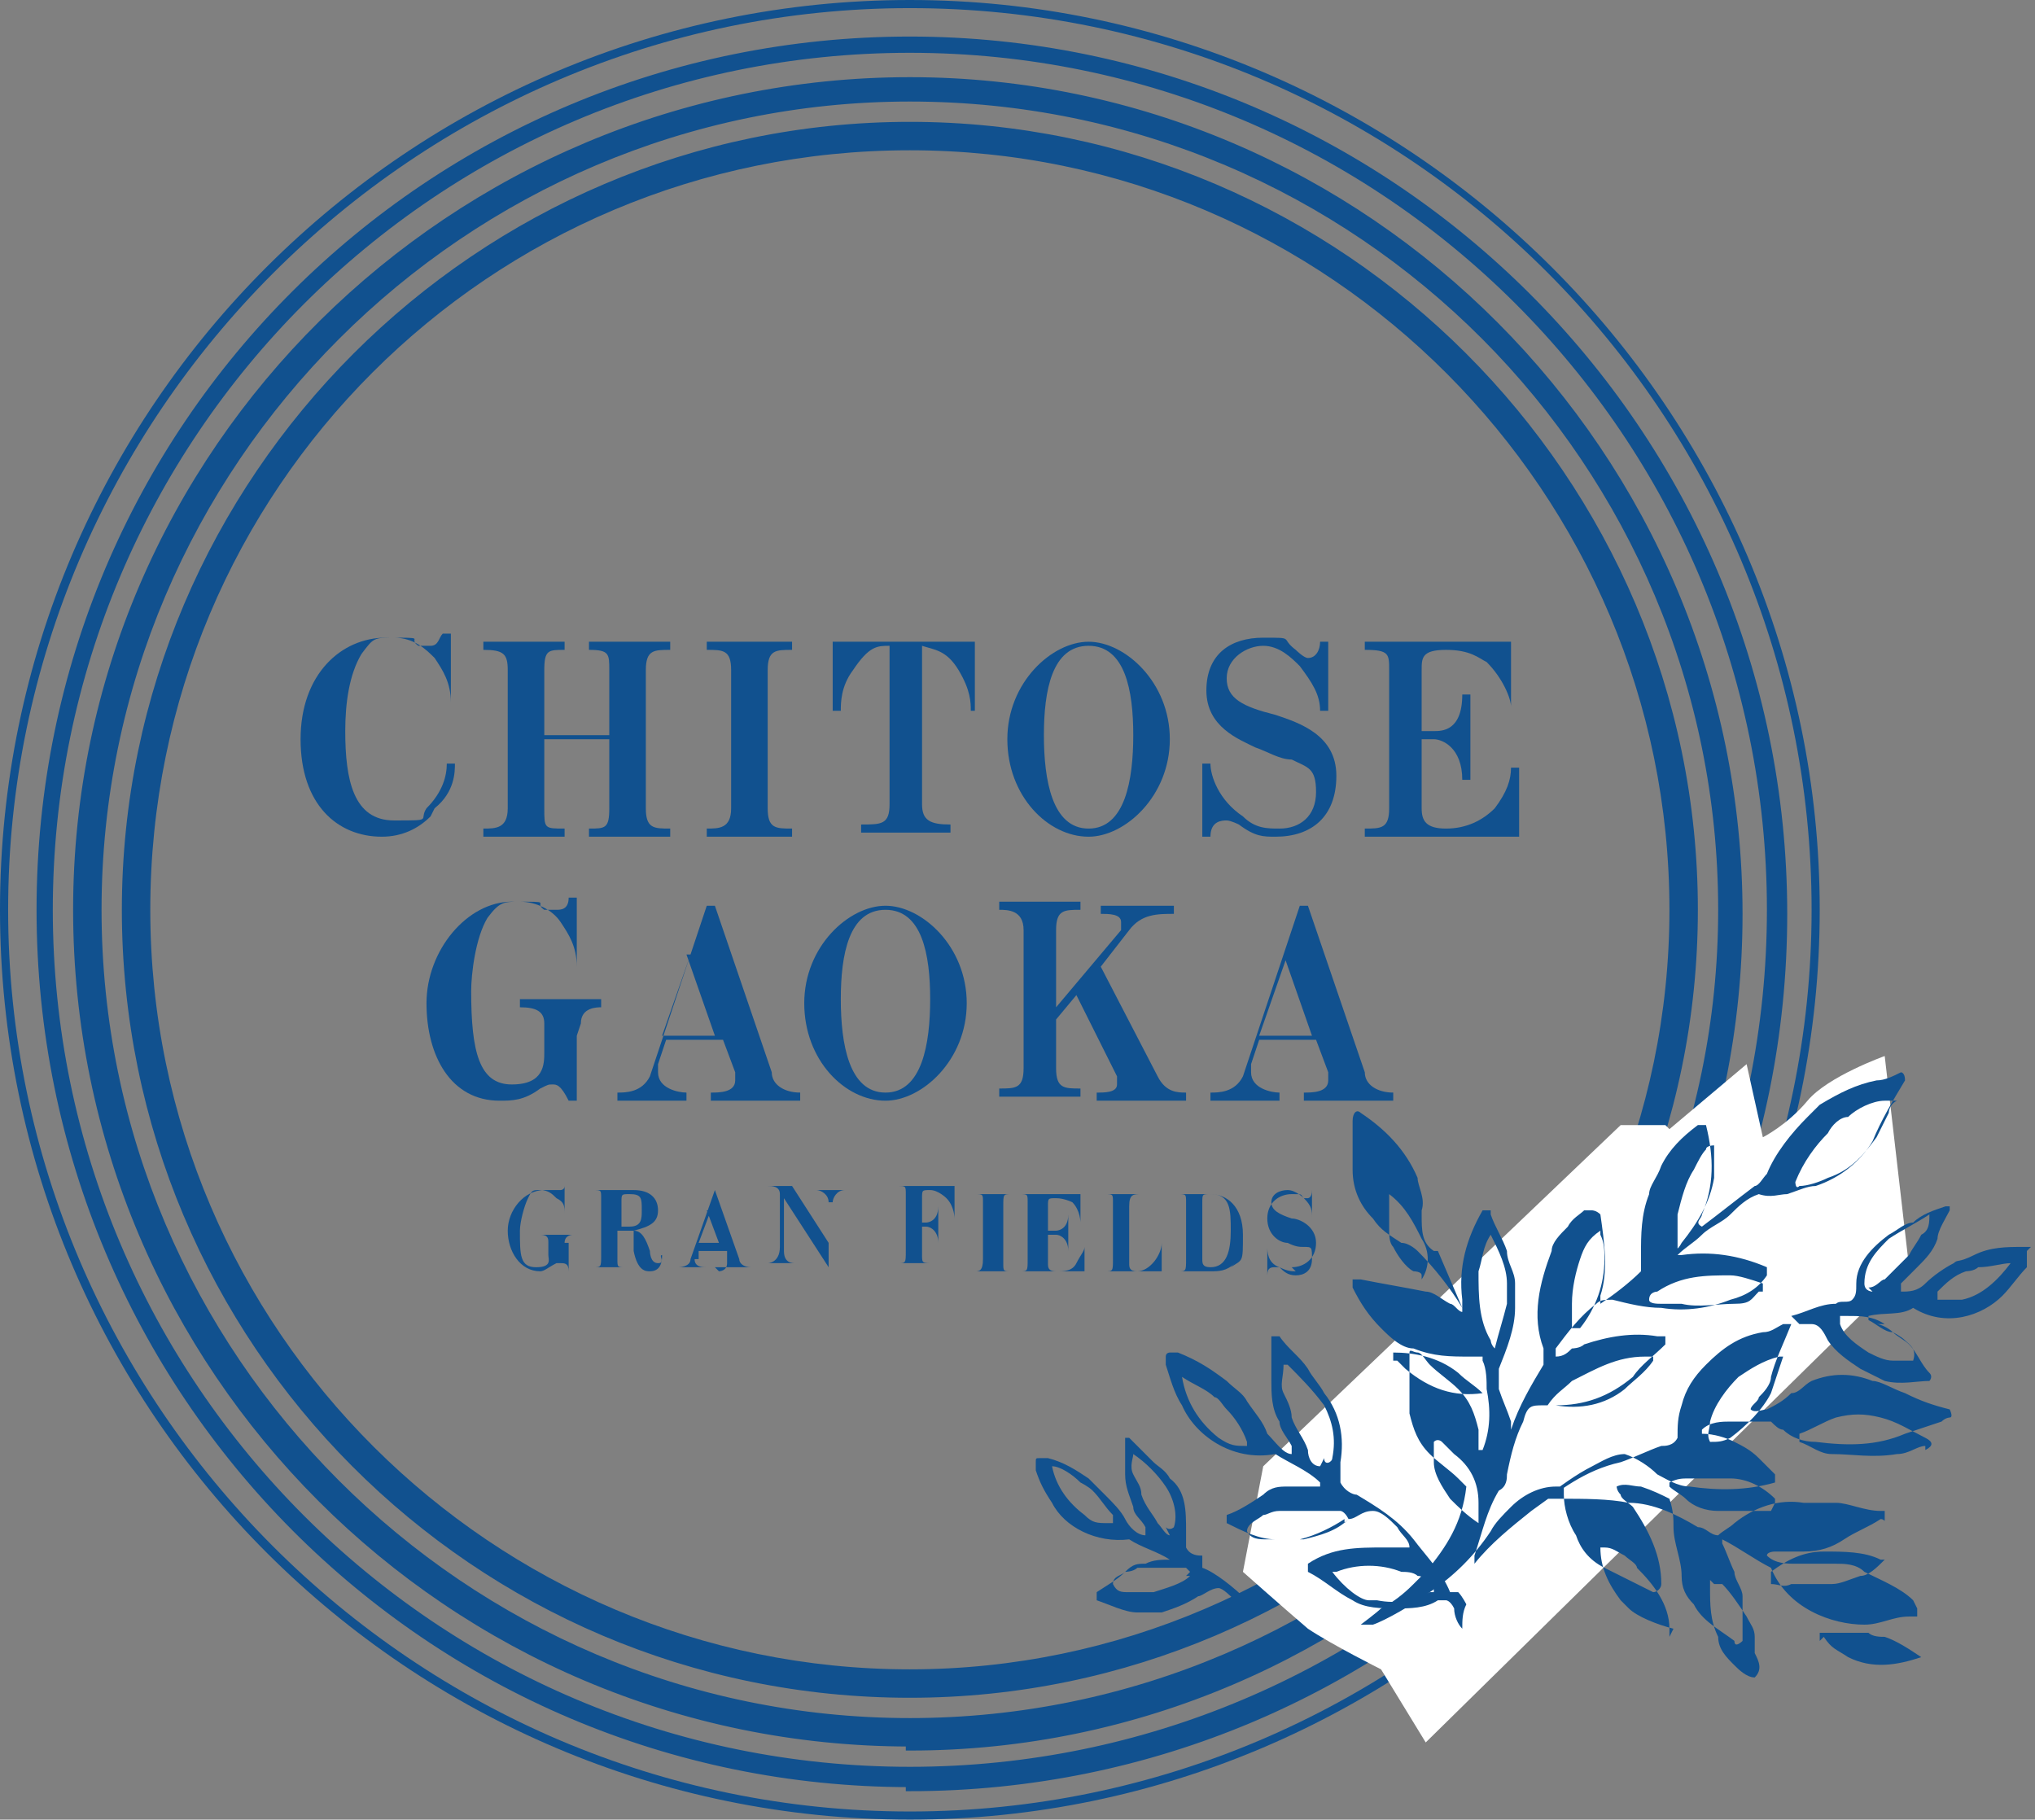 <?xml version="1.0" encoding="UTF-8"?>
<svg id="b" xmlns="http://www.w3.org/2000/svg" xmlns:xlink="http://www.w3.org/1999/xlink" version="1.1" viewBox="0 0 50.1 44.8">
  <rect x="0" y="0" width="50.1" height="44.8" fill="#808080" stroke="none"/>
  <!-- Generator: Adobe Illustrator 29.7.1, SVG Export Plug-In . SVG Version: 2.1.1 Build 8)  -->
  <defs>
    <style>
      .st0, .st1, .st2, .st3, .st4, .st5 {
        fill: none;
      }

      .st1 {
        stroke-width: .4px;
      }

      .st1, .st2, .st3, .st4, .st5 {
        stroke: #11518f;
      }

      .st1, .st3 {
        stroke-miterlimit: 10;
      }

      .st2, .st3 {
        stroke-width: .2px;
      }

      .st2, .st4, .st5 {
        stroke-linecap: round;
        stroke-linejoin: round;
      }

      .st6 {
        fill: #11518f;
      }

      .st7 {
        clip-path: url(#clippath-1);
      }

      .st8 {
        fill: #fff;
      }

      .st4 {
        stroke-width: 0px;
      }

      .st5 {
        stroke-width: 0px;
      }

      .st9 {
        clip-path: url(#clippath);
      }
    </style>
    <clipPath id="clippath">
      <rect class="st0" width="50.1" height="44.8"/>
    </clipPath>
    <clipPath id="clippath-1">
      <rect class="st0" x="-42.5" y="-25.2" width="134.8" height="95.3"/>
    </clipPath>
  </defs>
  <g id="c">
    <g class="st9">
      <g class="st7">
        <g>
          <path class="st6" d="M10.6,20.1c-.3.3-.7.5-1.2.5-1.1,0-2-.8-2-2.4s1-2.5,2.1-2.5.5,0,.8.2c.2,0,.2,0,.3,0,.2,0,.2-.2.3-.3h.2v1.7c0,0,0,0,0,0,0-.5-.2-.8-.4-1.1-.2-.2-.5-.5-1-.5s-.5,0-.8.4c-.3.5-.4,1.2-.4,1.9,0,1.2.2,2.2,1.2,2.2s.6,0,.8-.3c.4-.4.5-.8.5-1.1h.2c0,.2,0,.7-.5,1.1"/>
          <path class="st6" d="M14.5,20.6v-.2c.4,0,.5,0,.5-.5v-1.7h-1.6v1.7c0,.5,0,.5.5.5v.2h-2v-.2c.3,0,.6,0,.6-.5v-3.4c0-.4-.1-.5-.6-.5v-.2h2v.2c-.4,0-.5,0-.5.5v1.6h1.6v-1.6c0-.4,0-.5-.5-.5v-.2h2v.2c-.4,0-.6,0-.6.5v3.4c0,.5.2.5.6.5v.2h-2Z"/>
          <path class="st6" d="M17.4,20.6v-.2c.3,0,.6,0,.6-.5v-3.4c0-.5-.2-.5-.6-.5v-.2h2.1v.2c-.4,0-.6,0-.6.5v3.4c0,.5.2.5.6.5v.2h-2.1Z"/>
          <path class="st6" d="M23.9,17.5c0-.2,0-.5-.3-1-.3-.5-.6-.5-.9-.6v3.9c0,.4.2.5.7.5v.2h-2.2v-.2c.5,0,.7,0,.7-.5v-3.9c-.3,0-.5,0-.9.6-.3.4-.3.8-.3,1h-.2v-1.7h3.5v1.7c0,0,0,0,0,0h0Z"/>
          <path class="st6" d="M26.8,20.6c-1,0-2-1-2-2.4s1.1-2.4,2-2.4,2,1,2,2.4-1.1,2.4-2,2.4M26.8,15.9c-.9,0-1.1,1.1-1.1,2.2s.2,2.3,1.1,2.3,1.1-1.2,1.1-2.3-.2-2.2-1.1-2.2"/>
          <path class="st6" d="M31.4,20.6c-.3,0-.5,0-.9-.3,0,0-.2-.1-.3-.1s-.4,0-.4.4h-.2v-1.8h.2c0,.3.2.9.8,1.3.3.3.6.3.9.3.5,0,.9-.3.9-.9s-.2-.6-.6-.8c-.3,0-.6-.2-.9-.3-.4-.2-1.2-.5-1.2-1.4s.6-1.3,1.4-1.3.4,0,.8.3c0,0,.2.2.3.2.2,0,.3-.2.3-.4h.2v1.7h-.2c0-.4-.2-.7-.5-1.1-.2-.2-.5-.5-.9-.5s-.9.3-.9.8.4.7,1.2.9c.6.2,1.5.5,1.5,1.5s-.6,1.5-1.5,1.5"/>
          <path class="st6" d="M37.4,20.6h-3.8v-.2c.4,0,.6,0,.6-.5v-3.4c0-.4,0-.5-.6-.5v-.2h3.6v1.6c.1,0,0,0,0,0,0-.2-.2-.7-.6-1.1-.2-.1-.4-.3-1-.3s-.6.2-.6.5v1.5h.3c.2,0,.7,0,.7-.9h.2v2.1h-.2c0-.8-.5-1-.7-1h-.3v1.7c0,.3.1.5.6.5s.9-.2,1.2-.5c.3-.4.4-.7.4-1h.2v1.7c0,0,0,0,0,0Z"/>
          <path class="st6" d="M14.2,25.5v1.6h-.2c-.2-.4-.3-.4-.4-.4s-.1,0-.3.1c-.4.3-.7.3-1,.3-1.2,0-1.8-1.1-1.8-2.4s1-2.5,2.1-2.5.5,0,.8.2c.2,0,.2,0,.3,0s.3,0,.3-.3h.2v1.7c0,0,0,0,0,0,0-.5-.2-.8-.4-1.1-.2-.3-.6-.5-1-.5s-.5,0-.8.4c-.3.5-.4,1.4-.4,1.8,0,1.5.2,2.3,1,2.3s.8-.5.8-.8v-.7c0-.3-.2-.4-.6-.4v-.2h2v.2c-.1,0-.5,0-.5.4"/>
          <path class="st6" d="M17.5,27.1v-.2c.2,0,.6,0,.6-.3s0-.1,0-.2l-.3-.8h-1.4l-.2.6s0,.1,0,.2c0,.4.5.5.7.5v.2h-1.7v-.2c.2,0,.6,0,.8-.4l1.4-4.2h.2l1.4,4.1c0,.3.3.5.7.5v.2s-2.1,0-2.1,0ZM17,23.5l-.7,2h1.3l-.7-2h0Z"/>
          <path class="st6" d="M21.8,27.1c-1,0-2-1-2-2.4s1.1-2.4,2-2.4,2,1,2,2.4-1.1,2.4-2,2.4M21.8,22.4c-.9,0-1.1,1.1-1.1,2.2s.2,2.3,1.1,2.3,1.1-1.2,1.1-2.3-.2-2.2-1.1-2.2"/>
          <path class="st6" d="M27,27.1v-.2c.2,0,.5,0,.5-.2s0-.1,0-.2l-1-2-.5.6v1.2c0,.5.2.5.6.5v.2h-2v-.2c.4,0,.6,0,.6-.5v-3.4c0-.5-.4-.5-.6-.5v-.2h2v.2c-.4,0-.6,0-.6.5v1.9l1.6-1.9c0,0,0-.1,0-.2,0-.2-.3-.2-.5-.2v-.2h1.8v.2c-.4,0-.8,0-1.1.4l-.7.9,1.4,2.7c.2.4.5.4.7.4v.2h-2.1,0Z"/>
          <path class="st6" d="M32.1,27.1v-.2c.2,0,.6,0,.6-.3s0-.1,0-.2l-.3-.8h-1.4l-.2.6s0,.1,0,.2c0,.4.5.5.7.5v.2h-1.7v-.2c.2,0,.6,0,.8-.4l1.4-4.2h.2l1.4,4.1c0,.3.3.5.7.5v.2h-2.1ZM31.7,23.5l-.7,2h1.3l-.7-2h0Z"/>
          <path class="st6" d="M22.4,44.8C10.1,44.8,0,34.8,0,22.4S10.1,0,22.4,0s22.4,10.1,22.4,22.4-10.1,22.4-22.4,22.4M22.4.2C10.2.2.2,10.2.2,22.4s10,22.2,22.2,22.2,22.2-10,22.2-22.2S34.7.2,22.4.2"/>
          <path class="st6" d="M22.4,43.9C10.6,43.9,1,34.3,1,22.4S10.6,1,22.4,1s21.5,9.6,21.5,21.5-9.6,21.5-21.5,21.5M22.4,1.2C10.7,1.2,1.2,10.7,1.2,22.4s9.5,21.2,21.2,21.2,21.2-9.5,21.2-21.2S34.1,1.2,22.4,1.2"/>
          <path class="st3" d="M22.4,43.9C10.6,43.9,1,34.3,1,22.4S10.6,1,22.4,1s21.5,9.6,21.5,21.5-9.6,21.5-21.5,21.5ZM22.4,1.2C10.7,1.2,1.2,10.7,1.2,22.4s9.5,21.2,21.2,21.2,21.2-9.5,21.2-21.2S34.1,1.2,22.4,1.2Z"/>
          <path class="st6" d="M22.4,42.9c-11.3,0-20.5-9.2-20.5-20.5S11.2,2,22.4,2s20.4,9.2,20.4,20.5-9.2,20.5-20.4,20.5M22.4,2.4C11.4,2.4,2.4,11.4,2.4,22.4s9,20,20,20,20-9,20-20S33.5,2.4,22.4,2.4"/>
          <path class="st3" d="M22.4,42.9c-11.3,0-20.5-9.2-20.5-20.5S11.2,2,22.4,2s20.4,9.2,20.4,20.5-9.2,20.5-20.4,20.5ZM22.4,2.4C11.4,2.4,2.4,11.4,2.4,22.4s9,20,20,20,20-9,20-20S33.5,2.4,22.4,2.4Z"/>
          <path class="st6" d="M22.4,41.7c-10.7,0-19.3-8.7-19.3-19.3S11.8,3.1,22.4,3.1s19.3,8.7,19.3,19.3-8.7,19.3-19.3,19.3M22.4,3.6C12,3.6,3.6,12,3.6,22.4s8.5,18.8,18.8,18.8,18.8-8.5,18.8-18.8S32.8,3.6,22.4,3.6"/>
          <path class="st2" d="M22.4,41.7c-10.7,0-19.3-8.7-19.3-19.3S11.8,3.1,22.4,3.1s19.3,8.7,19.3,19.3-8.7,19.3-19.3,19.3ZM22.4,3.6C12,3.6,3.6,12,3.6,22.4s8.5,18.8,18.8,18.8,18.8-8.5,18.8-18.8S32.8,3.6,22.4,3.6Z"/>
          <path class="st1" d="M38.5,34.6s1-1.3,1.3-2.3"/>
          <path class="st6" d="M14,30.6v.7h0c0-.2-.1-.2-.2-.2s0,0-.1,0c-.2.1-.3.2-.4.2-.5,0-.8-.5-.8-1s.4-1,.9-1,.2,0,.3,0c0,0,.1,0,.1,0,0,0,.1,0,.1-.1h0v.7s0,0,0,0c0-.2,0-.3-.2-.4-.1-.1-.2-.2-.4-.2s-.2,0-.3.2c-.1.2-.2.6-.2.8,0,.6,0,.9.4.9s.3-.2.3-.3v-.3c0-.1,0-.2-.2-.2h0c0,0,.8,0,.8,0h0c0,0-.2,0-.2.2"/>
          <path class="st6" d="M16,31.3c-.1,0-.3,0-.4-.5,0-.3,0-.4,0-.5,0,0,0,0-.2,0h-.2v.7c0,.2,0,.2.2.2h0c0,0-.8,0-.8,0h0c.2,0,.2,0,.2-.3v-1.4c0-.2,0-.2-.2-.2h0c0,0,1,0,1,0,.4,0,.6.2.6.5s-.2.4-.6.5c.2,0,.3.2.4.5,0,0,0,.3.2.3s0-.2.1-.2h0c0,.1,0,.4-.3.4M15.5,29.4c-.2,0-.2,0-.2.2v.6h.2c.3,0,.3-.2.3-.4,0-.3,0-.4-.3-.4"/>
          <path class="st6" d="M17.7,31.3h0c0,0,.2,0,.2-.2s0,0,0,0v-.3h-.7v.2c0,0-.1,0-.1,0,0,.2.2.2.3.2h0c0,0-.7,0-.7,0h0c0,0,.3,0,.3-.2l.6-1.7h0l.6,1.7c0,.1.1.2.3.2h0c0,0-.9,0-.9,0h0ZM17.5,29.8l-.3.8h.5l-.3-.8Z"/>
          <path class="st6" d="M20.4,29.6v1.6h0l-1.1-1.7v1.3c0,.3.2.3.3.3h0c0,0-.7,0-.7,0h0c0,0,.3,0,.3-.4v-1.3c0-.2-.2-.2-.3-.2h0c0,0,.6,0,.6,0l.9,1.4v-1c0-.2-.2-.3-.3-.3h0c0,0,.7,0,.7,0h0c-.2,0-.3.2-.3.3"/>
          <path class="st6" d="M23.5,30c0,0,0-.3-.2-.5,0,0-.2-.2-.4-.2s-.2,0-.2.2v.6h.1c0,0,.3,0,.3-.4h0v.9h0c0-.3-.2-.4-.3-.4h-.1v.7c0,.2,0,.2.3.2h0c0,0-.9,0-.9,0h0c.2,0,.2,0,.2-.3v-1.4c0-.2,0-.2-.2-.2h0c0,0,1.4,0,1.4,0v.7s0,0,0,0h0Z"/>
          <path class="st6" d="M24,31.3h0c.1,0,.2,0,.2-.3v-1.4c0-.2,0-.2-.2-.2h0c0,0,.9,0,.9,0h0c-.2,0-.2,0-.2.3v1.4c0,.2,0,.2.2.2h0c0,0-.9,0-.9,0Z"/>
          <path class="st6" d="M26.7,31.3h-1.6c.2,0,.2,0,.2-.3v-1.4c0-.2,0-.2-.2-.2h0c0,0,1.5,0,1.5,0v.7c0,0,0,0,0,0,0,0,0-.3-.2-.5,0,0-.2-.1-.4-.1s-.2,0-.2.2v.6h.2c0,0,.3,0,.3-.4h0v.9h0c0-.3-.2-.4-.3-.4h-.2v.7c0,.1,0,.2.2.2s.4,0,.5-.2c.1-.2.2-.3.2-.4h0v.7s0,0,0,0Z"/>
          <path class="st6" d="M28.6,31.3h-1.4c.2,0,.2,0,.2-.3v-1.4c0-.2,0-.2-.2-.2h0c0,0,.9,0,.9,0h0c-.2,0-.3,0-.3.3v1.4c0,.1,0,.2.2.2.3,0,.6-.4.6-.7h0s0,.7,0,.7Z"/>
          <path class="st6" d="M30.4,31.1c-.2.2-.4.2-.6.2h-.8c.2,0,.2,0,.2-.3v-1.4c0-.2,0-.2-.2-.2h0c0,0,.8,0,.8,0,.4,0,.8.3.8,1s0,.6-.3.8M29.8,29.4c-.2,0-.2,0-.2.2v1.4c0,.1,0,.2.2.2.4,0,.5-.4.5-.9s0-.9-.5-.9"/>
          <path class="st6" d="M31.9,31.3c-.1,0-.2,0-.4-.1,0,0,0,0-.1,0s-.2,0-.2.2h0v-.7h0c0,.1,0,.4.3.5.1.1.2.2.4.2.2,0,.4-.1.4-.4s0-.3-.2-.3c-.1,0-.2,0-.4-.1-.2,0-.5-.2-.5-.6s.3-.6.6-.6.2,0,.3.1c0,0,.1,0,.1,0,0,0,.1,0,.1-.2h0v.7h0c0-.2,0-.3-.2-.5,0,0-.2-.2-.4-.2s-.4.1-.4.3.2.3.5.4c.2,0,.6.2.6.6s-.3.6-.6.6"/>
          <path class="st8" d="M41.1,27.8l1.9-1.6.4,1.8s.6-.3,1.1-.9c.5-.6,1.9-1.1,1.9-1.1l.6,5.2-11.9,11.7-1.1-1.8s-1.2-.6-1.8-1c-.7-.6-1.6-1.4-1.6-1.4l.5-2.6,8.8-8.4h1.1c0,0,0,0,0,0Z"/>
          <path class="st6" d="M36,32.2s0,0,0,0c0,0,0-.1,0-.2-.1-.8.1-1.5.5-2.2,0,0,0,0,0,0,0,0,.1,0,.2,0,0,0,0,0,0,.1.1.3.3.6.4.9,0,.3.2.5.2.8,0,.2,0,.4,0,.6,0,.5-.2,1-.4,1.5,0,0,0,.2,0,.3,0,0,0,0,0,.2.1.3.2.5.3.8,0,.1,0,.3,0,.4,0,0,0,0,0,0s0,0,0,0c0,0,0,0,0-.2.2-.6.5-1.1.8-1.6,0,0,0,0,0-.2,0,0,0-.1,0-.2-.3-.8-.1-1.6.2-2.4,0-.2.2-.4.4-.6.1-.2.3-.3.4-.4,0,0,0,0,.2,0,0,0,.1,0,.2.1,0,0,0,0,0,0,.1.7.2,1.4,0,2,0,0,0,0,0,.2.3-.2.7-.5,1-.8,0-.1,0-.3,0-.4,0-.5,0-1,.2-1.5,0-.2.2-.4.3-.7.2-.4.5-.7.9-1,0,0,0,0,0,0,0,0,.2,0,.2,0,.2.8.2,1.5-.1,2.2,0,.1-.2.2,0,.3,0,0,0,0,0,0,.4-.3.9-.7,1.3-1,.1,0,.2-.2.3-.3.2-.5.6-1,1-1.4,0,0,.2-.2.3-.3.5-.3.9-.5,1.4-.6.2,0,.4-.1.6-.2,0,0,.1,0,.1.2,0,0,0,0,0,0,0,0,0,0,0,0-.3.5-.6,1-.8,1.5-.3.5-.8.9-1.4,1.1-.2,0-.4.1-.7.2-.2,0-.4.1-.7,0-.3.1-.5.3-.7.5-.2.2-.5.3-.7.5-.2.2-.4.3-.6.5,0,0,0,0,0,0,0,0,0,0,.1,0,.7-.1,1.4,0,2.1.3,0,0,0,0,0,0,0,0,0,.1,0,.2-.2.3-.5.5-.9.6-.5.2-1.1.3-1.7.2-.4,0-.8-.1-1.2-.2-.2,0-.3,0-.4.1-.4.3-.7.7-1,1.1,0,0,0,0,0,.2.2,0,.3-.1.4-.2,0,0,.2,0,.3-.1.6-.2,1.2-.3,1.8-.2,0,0,0,0,.2,0,0,0,0,.1,0,.1,0,0,0,0,0,.1-.3.3-.6.5-.8.8-.6.5-1.2.7-1.9.7,0,0-.2,0-.3,0-.3,0-.4,0-.5.4-.2.4-.3.8-.4,1.3,0,.1,0,.3-.2.4-.3.5-.4,1-.6,1.6,0,0,0,.1,0,.2,0,0,0,0,0,0,0,0,0,0,0,0,.4-.5.9-.9,1.4-1.3.7-.5,1.3-1,2.2-1.2.3-.1.7-.3,1-.4.1,0,.3,0,.4-.2,0-.3,0-.5.1-.8.1-.4.3-.7.6-1,.4-.4.8-.7,1.4-.8.2,0,.3-.1.5-.2,0,0,.2,0,.2,0h0c-.2.5-.4.9-.5,1.3,0,.2-.2.4-.3.5,0,.1-.2.2-.2.3.1.1.3,0,.4,0,.2-.1.4-.2.6-.4.2,0,.3-.2.5-.3.5-.2,1-.2,1.5,0,.2,0,.5.2.8.3.4.2.7.3,1.1.4,0,0,0,0,0,0,0,0,.1.2,0,.2,0,0-.1,0-.2.1-.3.1-.6.2-.9.3-.7.3-1.4.3-2.2.2-.3,0-.6-.1-.8-.3-.1,0-.2-.1-.3-.2,0,0-.2,0-.3,0-.2,0-.5,0-.7,0-.2,0-.5,0-.7.2,0,0,0,0,0,.1.3,0,.6.1.8.2.2.1.4.2.6.4s.3.3.4.4c0,0,0,.2,0,.2,0,0,0,0,0,0-.7.2-1.4.2-2.1.1-.3,0-.6-.2-.8-.3-.2-.2-.5-.4-.8-.5-.3,0-.6.2-.8.3-.4.2-.8.5-1.2.8,0,0,0,0,0,0,.1,0,.2,0,.4,0,.6,0,1.2,0,1.7.1.6,0,1.2.3,1.7.6.2,0,.3.2.5.2.1-.1.3-.2.4-.3.5-.4,1.1-.6,1.7-.5.2,0,.5,0,.8,0,.3,0,.7.2,1.1.2,0,0,.1,0,.1,0,0,0,0,.1,0,.2s0,0-.1,0c-.3.2-.6.3-.9.5-.3.2-.6.3-1,.3-.2,0-.5,0-.7,0,0,0-.2,0-.2.1.2.2.5.2.7.2.3,0,.7,0,1,0,.2,0,.5,0,.7.2.4.2.9.4,1.2.7,0,0,0,0,.1.2,0,0,0,.2,0,.2,0,0-.1,0-.2,0-.4,0-.7.2-1.1.2-.8,0-1.9-.4-2.3-1.4-.4-.2-.8-.5-1.2-.7,0,0,0,0,0,.1.1.2.2.5.3.7,0,.2.2.4.2.6,0,.4,0,.7,0,1.1,0,0-.2.2-.2,0-.4-.3-.8-.5-1-.9-.2-.2-.3-.4-.3-.7,0-.4-.2-.8-.2-1.2,0-.2,0-.4-.1-.7-.2-.1-.4-.2-.7-.3-.2,0-.4-.1-.6,0,0,0,0,0,0,0,0,0,0,.1.1.2,0,.1.2.2.3.3.4.6.7,1.2.7,1.9h0c0,.1-.1.2-.2.2-.4-.2-.8-.4-1.2-.6-.4-.2-.6-.5-.7-.8-.2-.3-.3-.7-.3-1,0,0,0-.1,0-.2,0,0-.1,0-.2,0-.4,0-.8.2-1.1.5-.2.2-.4.4-.5.6-.4.6-.9,1.1-1.5,1.5-.4.3-1.1.7-1.4.8,0,0-.2,0-.3,0,0,0,.4-.3.5-.4.4-.2.7-.5.8-.6s.3-.3.3-.3c.5-.6.9-1.2,1-2.1,0,0-.1-.1-.2-.2-.2-.2-.5-.4-.7-.6-.3-.3-.4-.6-.5-1,0-.1,0-.3,0-.4,0-.3,0-.6,0-.9,0,0,0-.1,0-.2s.1,0,.2,0c.1,0,.2.2.3.3.2.2.5.4.7.6.3.3.4.6.5,1,0,.2,0,.3,0,.5,0,0,0,0,.1,0,.2-.5.2-1,.1-1.5,0-.2,0-.5-.1-.7,0,0,0,0,0-.1,0,0-.2,0-.3,0-.5,0-.9,0-1.4-.2-.3,0-.6-.3-.8-.5-.3-.3-.5-.6-.7-1,0,0,0-.2,0-.2,0,0,0,0,.2,0,.5.1,1.1.2,1.6.3.2,0,.4.2.6.3.1,0,.2.2.3.2,0,0,0,0,0-.1-.3-.5-.7-1-1.1-1.4,0,0-.2-.2-.4-.2-.3-.2-.5-.3-.7-.6-.3-.3-.5-.7-.5-1.2,0-.4,0-.8,0-1.2h0c0-.2.1-.3.2-.2.6.4,1.1.9,1.4,1.6,0,.2.2.5.1.8,0,0,0,0,0,.1,0,.4,0,.7.3.9,0,0,0,0,.1,0h0M47.4,35.7c.2-.1.2-.2,0-.3-.4-.2-.7-.4-1.1-.5-.4-.1-.7-.1-1.1,0-.3.1-.6.3-.9.4,0,0,0,.2,0,.2.3.1.5.3.8.3.5,0,1,.1,1.6,0,.3,0,.5-.2.7-.2M46.6,27.1c-.1,0-.2,0-.2,0-.3,0-.7.2-.9.4-.2,0-.4.2-.5.4-.3.3-.6.7-.8,1.2,0,0,0,0,0,0,0,0,0,.2.1.1.2,0,.5-.1.7-.2.6-.2.9-.6,1.2-1,.1-.2.2-.4.3-.6,0,0,0-.2.2-.3M44,33.4c0,0-.1,0-.2,0-.4.1-.7.3-1,.5-.3.3-.6.7-.7,1.1,0,.2-.1.3,0,.5.2,0,.3,0,.5-.1h0c.4-.3.8-.7,1-1.1.1-.3.2-.6.3-.9M41.1,40.3c0,0,0-.1,0-.2,0-.6-.4-1.1-.8-1.5,0-.1-.2-.2-.3-.3-.2-.1-.3-.2-.5-.2,0,0,0,0-.1,0,0,0,0,0,0,0,0,.5.2.9.5,1.3,0,0,.1.1.2.2.2.2.7.4,1.1.5M36.8,33.2s0,0,0,0c.1-.4.2-.7.3-1.1,0-.2,0-.3,0-.5,0-.4-.2-.8-.4-1.2,0,0,0,0,0,0s0,0,0,0c-.2.3-.2.6-.3.9,0,.6,0,1.2.3,1.7,0,0,0,.1.1.2,0,0,.1,0,.1,0M46.3,38.4s0,0,0,0c-.4-.2-.9-.2-1.4-.2-.5,0-.9.2-1.3.5,0,0,0,0,0,0,0,0,0,.2,0,.3.2,0,.3.1.5,0,.3,0,.6,0,1,0,.2,0,.4-.1.7-.2.2,0,.4-.2.6-.4M38.3,34.6s0,0,0,0c.6.1,1.2,0,1.7-.4.2-.2.5-.4.7-.7,0,0,0,0,0,0,0,0,0-.1,0-.1,0,0-.1,0-.2,0-.7,0-1.2.3-1.8.6-.2.2-.4.3-.6.6M43.4,31.8s0,0,0,0c0,0,0-.2,0-.2-.3-.1-.6-.2-.8-.2-.6,0-1.2,0-1.8.4,0,0-.2,0-.2.2,0,.1.2.1.3.1.2,0,.4,0,.5,0,.4.1.9,0,1.3,0s.4-.1.6-.3M44.9,40.3c.2.3.3.3.6.5.6.3,1.2.2,1.8,0,0,0,0,0,0,0,0,0,0,0,0,0-.3-.2-.6-.4-.9-.5-.1,0-.3,0-.4-.1-.3,0-.7,0-1,0,0,0,0,0-.2,0,0,0,0,0,0,.1,0,0,0,0,0,.1M42.1,38.9c0,0,0,.1,0,.2,0,.4,0,.8.2,1.2,0,.3.2.5.4.7.1.1.3.3.5.3.2-.2.1-.4,0-.6,0-.1,0-.3,0-.4,0-.2-.1-.3-.2-.5-.2-.3-.4-.6-.6-.8,0,0-.1,0-.2,0M41.1,30.8c.1,0,.2,0,.3-.2.4-.5.7-1,.8-1.6,0-.2,0-.4,0-.6,0,0,0-.2,0-.2,0,0-.2,0-.2.1-.1.1-.2.3-.3.5-.2.3-.3.7-.4,1.1,0,.2,0,.5,0,.8,0,0,0,0,0,.1M35.3,35.2c0,0,0,.1,0,.2,0,.2,0,.4,0,.6,0,.3.2.6.4.9.2.2.4.4.7.6,0,0,0,0,0,0,0,0,0,0,0,0,0-.2,0-.3,0-.5,0-.5-.2-.9-.6-1.2-.1-.1-.2-.2-.3-.3,0,0-.1-.1-.2,0M43.7,37c0,0,0-.1,0-.1-.3-.3-.7-.5-1.1-.5-.3,0-.6,0-1,0-.2,0-.3,0-.5.1,0,0,0,.1,0,.1.1.1.3.2.4.3.2.2.5.3.8.3.4,0,.8,0,1.1,0,0,0,0,0,.2,0M35,31.5c.2-.3.2-.7,0-1-.2-.4-.4-.8-.8-1.1,0,0,0,0,0,0,0,0,0,0,0,0,0,.3,0,.6,0,.9,0,.1,0,.3.1.4.1.2.3.5.5.6,0,0,.2,0,.2.1M34.4,33.5c0,0,.2.2.2.2.6.5,1.2.7,1.9.6,0,0,0,0,0,0,0,0,0,0,0,0,0,0,0,0,0,0-.2-.2-.4-.3-.6-.5-.5-.4-1.1-.5-1.6-.5,0,0,0,0,0,0,0,0,0,0,0,0,0,0,0,.1,0,.2M39.4,30.3c-.3.2-.4.4-.5.7-.1.3-.2.7-.2,1.1,0,.2,0,.4,0,.6,0,0,0,0,.1,0,0,0,0,0,.1,0,.4-.5.6-1.1.6-1.7,0-.2,0-.4-.1-.6"/>
          <path class="st5" d="M36,32.2s0,0,0,0c0,0,0-.1,0-.2-.1-.8.1-1.5.5-2.2,0,0,0,0,0,0,0,0,.1,0,.2,0,0,0,0,0,0,.1.1.3.3.6.4.9,0,.3.2.5.2.8,0,.2,0,.4,0,.6,0,.5-.2,1-.4,1.5,0,0,0,.2,0,.3,0,0,0,0,0,.2.1.3.2.5.3.8,0,.1,0,.3,0,.4,0,0,0,0,0,0s0,0,0,0c0,0,0,0,0-.2.2-.6.5-1.1.8-1.6,0,0,0,0,0-.2,0,0,0-.1,0-.2-.3-.8-.1-1.6.2-2.4,0-.2.2-.4.4-.6.1-.2.3-.3.4-.4,0,0,0,0,.2,0,0,0,.1,0,.2.1,0,0,0,0,0,0,.1.7.2,1.4,0,2,0,0,0,0,0,.2.3-.2.7-.5,1-.8,0-.1,0-.3,0-.4,0-.5,0-1,.2-1.5,0-.2.2-.4.3-.7.2-.4.5-.7.9-1,0,0,0,0,0,0,0,0,.2,0,.2,0,.2.8.2,1.5-.1,2.2,0,.1-.2.2,0,.3,0,0,0,0,0,0,.4-.3.9-.7,1.3-1,.1,0,.2-.2.3-.3.2-.5.6-1,1-1.4,0,0,.2-.2.3-.3.5-.3.9-.5,1.4-.6.2,0,.4-.1.6-.2,0,0,.1,0,.1.2,0,0,0,0,0,0,0,0,0,0,0,0-.3.5-.6,1-.8,1.5-.3.5-.8.9-1.4,1.1-.2,0-.4.1-.7.2-.2,0-.4.1-.7,0-.3.1-.5.3-.7.5-.2.2-.5.3-.7.5-.2.2-.4.3-.6.5,0,0,0,0,0,0,0,0,0,0,.1,0,.7-.1,1.4,0,2.1.3,0,0,0,0,0,0,0,0,0,.1,0,.2-.2.3-.5.5-.9.6-.5.2-1.1.3-1.7.2-.4,0-.8-.1-1.2-.2-.2,0-.3,0-.4.1-.4.3-.7.7-1,1.1,0,0,0,0,0,.2.2,0,.3-.1.4-.2,0,0,.2,0,.3-.1.6-.2,1.2-.3,1.8-.2,0,0,0,0,.2,0,0,0,0,.1,0,.1,0,0,0,0,0,.1-.3.3-.6.5-.8.8-.6.5-1.2.7-1.9.7,0,0-.2,0-.3,0-.3,0-.4,0-.5.4-.2.4-.3.8-.4,1.3,0,.1,0,.3-.2.4-.3.5-.4,1-.6,1.6,0,0,0,.1,0,.2,0,0,0,0,0,0,0,0,0,0,0,0,.4-.5.9-.9,1.4-1.3.7-.5,1.3-1,2.2-1.2.3-.1.7-.3,1-.4.1,0,.3,0,.4-.2,0-.3,0-.5.1-.8.1-.4.3-.7.6-1,.4-.4.8-.7,1.4-.8.2,0,.3-.1.5-.2,0,0,.2,0,.2,0h0c-.2.5-.4.9-.5,1.3,0,.2-.2.4-.3.5,0,.1-.2.2-.2.3.1.1.3,0,.4,0,.2-.1.4-.2.6-.4.2,0,.3-.2.5-.3.5-.2,1-.2,1.5,0,.2,0,.5.2.8.3.4.2.7.3,1.1.4,0,0,0,0,0,0,0,0,.1.2,0,.2,0,0-.1,0-.2.1-.3.1-.6.2-.9.3-.7.3-1.4.3-2.2.2-.3,0-.6-.1-.8-.3-.1,0-.2-.1-.3-.2,0,0-.2,0-.3,0-.2,0-.5,0-.7,0-.2,0-.5,0-.7.2,0,0,0,0,0,.1.3,0,.6.1.8.2.2.1.4.2.6.4s.3.3.4.4c0,0,0,.2,0,.2,0,0,0,0,0,0-.7.2-1.4.2-2.1.1-.3,0-.6-.2-.8-.3-.2-.2-.5-.4-.8-.5-.3,0-.6.2-.8.3-.4.2-.8.5-1.2.8,0,0,0,0,0,0,.1,0,.2,0,.4,0,.6,0,1.2,0,1.7.1.6,0,1.2.3,1.7.6.2,0,.3.2.5.2.1-.1.3-.2.4-.3.5-.4,1.1-.6,1.7-.5.2,0,.5,0,.8,0,.3,0,.7.2,1.1.2,0,0,.1,0,.1,0,0,0,0,.1,0,.2s0,0-.1,0c-.3.2-.6.3-.9.5-.3.2-.6.3-1,.3-.2,0-.5,0-.7,0,0,0-.2,0-.2.1.2.2.5.2.7.2.3,0,.7,0,1,0,.2,0,.5,0,.7.2.4.2.9.4,1.2.7,0,0,0,0,.1.2,0,0,0,.2,0,.2,0,0-.1,0-.2,0-.4,0-.7.2-1.1.2-.8,0-1.9-.4-2.3-1.4-.4-.2-.8-.5-1.2-.7,0,0,0,0,0,.1.1.2.2.5.3.7,0,.2.2.4.2.6,0,.4,0,.7,0,1.1,0,0-.2.2-.2,0-.4-.3-.8-.5-1-.9-.2-.2-.3-.4-.3-.7,0-.4-.2-.8-.2-1.2,0-.2,0-.4-.1-.7-.2-.1-.4-.2-.7-.3-.2,0-.4-.1-.6,0,0,0,0,0,0,0,0,0,0,.1.1.2,0,.1.2.2.3.3.4.6.7,1.2.7,1.9h0c0,.1-.1.2-.2.2-.4-.2-.8-.4-1.2-.6-.4-.2-.6-.5-.7-.8-.2-.3-.3-.7-.3-1,0,0,0-.1,0-.2,0,0-.1,0-.2,0-.4,0-.8.2-1.1.5-.2.2-.4.4-.5.6-.4.6-.9,1.1-1.5,1.5-.4.3-1.1.7-1.4.8,0,0-.2,0-.3,0,0,0,.4-.3.5-.4.4-.2.7-.5.8-.6s.3-.3.3-.3c.5-.6.9-1.2,1-2.1,0,0-.1-.1-.2-.2-.2-.2-.5-.4-.7-.6-.3-.3-.4-.6-.5-1,0-.1,0-.3,0-.4,0-.3,0-.6,0-.9,0,0,0-.1,0-.2s.1,0,.2,0c.1,0,.2.2.3.3.2.2.5.4.7.6.3.3.4.6.5,1,0,.2,0,.3,0,.5,0,0,0,0,.1,0,.2-.5.2-1,.1-1.5,0-.2,0-.5-.1-.7,0,0,0,0,0-.1,0,0-.2,0-.3,0-.5,0-.9,0-1.4-.2-.3,0-.6-.3-.8-.5-.3-.3-.5-.6-.7-1,0,0,0-.2,0-.2,0,0,0,0,.2,0,.5.1,1.1.2,1.6.3.2,0,.4.2.6.3.1,0,.2.2.3.2,0,0,0,0,0-.1-.3-.5-.7-1-1.1-1.4,0,0-.2-.2-.4-.2-.3-.2-.5-.3-.7-.6-.3-.3-.5-.7-.5-1.2,0-.4,0-.8,0-1.2h0c0-.2.1-.3.2-.2.6.4,1.1.9,1.4,1.6,0,.2.2.5.1.8,0,0,0,0,0,.1,0,.4,0,.7.3.9,0,0,0,0,.1,0h0,0ZM47.4,35.7c.2-.1.2-.2,0-.3-.4-.2-.7-.4-1.1-.5-.4-.1-.7-.1-1.1,0-.3.1-.6.3-.9.4,0,0,0,.2,0,.2.3.1.5.3.8.3.5,0,1,.1,1.6,0,.3,0,.5-.2.7-.2ZM46.6,27.1c-.1,0-.2,0-.2,0-.3,0-.7.2-.9.4-.2,0-.4.2-.5.4-.3.3-.6.7-.8,1.2,0,0,0,0,0,0,0,0,0,.2.1.1.2,0,.5-.1.7-.2.6-.2.9-.6,1.2-1,.1-.2.2-.4.3-.6,0,0,0-.2.2-.3h0ZM44,33.4c0,0-.1,0-.2,0-.4.1-.7.3-1,.5-.3.3-.6.7-.7,1.1,0,.2-.1.3,0,.5.2,0,.3,0,.5-.1h0c.4-.3.8-.7,1-1.1.1-.3.2-.6.3-.9h0ZM41.1,40.3c0,0,0-.1,0-.2,0-.6-.4-1.1-.8-1.5,0-.1-.2-.2-.3-.3-.2-.1-.3-.2-.5-.2,0,0,0,0-.1,0,0,0,0,0,0,0,0,.5.2.9.5,1.3,0,0,.1.1.2.2.2.2.7.4,1.1.5h0ZM36.8,33.2s0,0,0,0c.1-.4.2-.7.3-1.1,0-.2,0-.3,0-.5,0-.4-.2-.8-.4-1.2,0,0,0,0,0,0s0,0,0,0c-.2.3-.2.6-.3.9,0,.6,0,1.2.3,1.7,0,0,0,.1.1.2,0,0,.1,0,.1,0ZM46.3,38.4s0,0,0,0c-.4-.2-.9-.2-1.4-.2-.5,0-.9.2-1.3.5,0,0,0,0,0,0,0,0,0,.2,0,.3.2,0,.3.1.5,0,.3,0,.6,0,1,0,.2,0,.4-.1.7-.2.2,0,.4-.2.6-.4h0ZM38.3,34.6s0,0,0,0c.6.1,1.2,0,1.7-.4.2-.2.5-.4.7-.7,0,0,0,0,0,0,0,0,0-.1,0-.1,0,0-.1,0-.2,0-.7,0-1.2.3-1.8.6-.2.2-.4.3-.6.6h0ZM43.4,31.8s0,0,0,0c0,0,0-.2,0-.2-.3-.1-.6-.2-.8-.2-.6,0-1.2,0-1.8.4,0,0-.2,0-.2.2,0,.1.2.1.3.1.2,0,.4,0,.5,0,.4.1.9,0,1.3,0s.4-.1.6-.3h0ZM44.9,40.3c.2.3.3.3.6.5.6.3,1.2.2,1.8,0,0,0,0,0,0,0,0,0,0,0,0,0-.3-.2-.6-.4-.9-.5-.1,0-.3,0-.4-.1-.3,0-.7,0-1,0,0,0,0,0-.2,0,0,0,0,0,0,.1,0,0,0,0,0,.1h0ZM42.1,38.9c0,0,0,.1,0,.2,0,.4,0,.8.2,1.2,0,.3.2.5.4.7.1.1.3.3.5.3.2-.2.1-.4,0-.6,0-.1,0-.3,0-.4,0-.2-.1-.3-.2-.5-.2-.3-.4-.6-.6-.8,0,0-.1,0-.2,0h0ZM41.1,30.8c.1,0,.2,0,.3-.2.4-.5.7-1,.8-1.6,0-.2,0-.4,0-.6,0,0,0-.2,0-.2,0,0-.2,0-.2.1-.1.1-.2.3-.3.5-.2.3-.3.7-.4,1.1,0,.2,0,.5,0,.8,0,0,0,0,0,.1h0ZM35.3,35.2c0,0,0,.1,0,.2,0,.2,0,.4,0,.6,0,.3.2.6.4.9.2.2.4.4.7.6,0,0,0,0,0,0,0,0,0,0,0,0,0-.2,0-.3,0-.5,0-.5-.2-.9-.6-1.2-.1-.1-.2-.2-.3-.3,0,0-.1-.1-.2,0ZM43.7,37c0,0,0-.1,0-.1-.3-.3-.7-.5-1.1-.5-.3,0-.6,0-1,0-.2,0-.3,0-.5.1,0,0,0,.1,0,.1.1.1.3.2.4.3.2.2.5.3.8.3.4,0,.8,0,1.1,0,0,0,0,0,.2,0h0ZM35,31.5c.2-.3.2-.7,0-1-.2-.4-.4-.8-.8-1.1,0,0,0,0,0,0,0,0,0,0,0,0,0,.3,0,.6,0,.9,0,.1,0,.3.1.4.1.2.3.5.5.6,0,0,.2,0,.2.1ZM34.4,33.5c0,0,.2.2.2.2.6.5,1.2.7,1.9.6,0,0,0,0,0,0,0,0,0,0,0,0,0,0,0,0,0,0-.2-.2-.4-.3-.6-.5-.5-.4-1.1-.5-1.6-.5,0,0,0,0,0,0,0,0,0,0,0,0,0,0,0,.1,0,.2h0ZM39.4,30.3c-.3.2-.4.4-.5.7-.1.3-.2.7-.2,1.1,0,.2,0,.4,0,.6,0,0,0,0,.1,0,0,0,0,0,.1,0,.4-.5.6-1.1.6-1.7,0-.2,0-.4-.1-.6h0Z"/>
          <path class="st6" d="M50,30.7c0,0-.1,0-.2,0-.4,0-.8,0-1.2.2s-.4.1-.5.2c-.2.1-.5.3-.7.5-.2.2-.4.2-.6.2,0,0,0-.1,0-.2.1-.1.3-.3.4-.4.2-.2.4-.4.5-.7,0-.2.2-.5.3-.7,0,0,0,0,0-.1s0,0,0,0c0,0,0,0-.1,0-.3.1-.6.2-.8.4-.2,0-.4.2-.6.3-.4.3-.8.7-.8,1.2,0,.2,0,.3-.1.4-.1.1-.3,0-.4.1-.4,0-.7.2-1.1.3l.2.2c.1,0,.2,0,.3,0,.2,0,.3.2.4.4.2.3.5.5.8.7.2.1.4.2.6.3.4.1.8,0,1.1,0,0,0,.1-.1,0-.2-.2-.2-.3-.5-.5-.7-.1-.1-.3-.2-.4-.3-.2,0-.4-.2-.6-.3,0,0,0,0,0-.1.4-.1.8,0,1.1-.2.8.5,1.7.2,2.2-.3.2-.2.4-.5.6-.7,0,0,0-.1,0-.2,0,0,0-.1,0-.2M46.2,32.6c.1,0,.3.1.4.2,0,0,.2.1.3.2.1.1.3.2.2.5-.2,0-.3,0-.5,0-.2,0-.4-.1-.6-.2-.3-.2-.6-.4-.7-.7,0,0,0,0,0-.2,0,0,.1,0,.2,0,.3,0,.6,0,.9.2M46.1,31.8c0,0-.2,0-.2-.2h0c0-.5.3-.8.6-1.1.3-.2.7-.4,1-.6,0,0,0,0,0,0,0,.2,0,.4-.2.5-.1.2-.2.3-.3.5-.2.2-.4.4-.6.6-.1,0-.2.2-.4.2M48.4,32c-.3,0-.3,0-.6,0,0,0,0,0-.1,0,0,0,0,0,0-.1,0,0,0,0,0-.1.2-.2.4-.4.7-.5,0,0,.2,0,.3-.1.3,0,.6-.1.8-.1,0,0,0,0,0,0s0,0,0,0c-.3.4-.7.8-1.2.9"/>
          <path class="st4" d="M50,30.7c0,0-.1,0-.2,0-.4,0-.8,0-1.2.2s-.4.1-.5.2c-.2.1-.5.3-.7.5-.2.2-.4.2-.6.2,0,0,0-.1,0-.2.1-.1.3-.3.4-.4.2-.2.4-.4.5-.7,0-.2.2-.5.3-.7,0,0,0,0,0-.1s0,0,0,0c0,0,0,0-.1,0-.3.1-.6.2-.8.4-.2,0-.4.2-.6.3-.4.3-.8.7-.8,1.2,0,.2,0,.3-.1.4-.1.1-.3,0-.4.1-.4,0-.7.2-1.1.3l.2.2c.1,0,.2,0,.3,0,.2,0,.3.2.4.4.2.3.5.5.8.7.2.1.4.2.6.3.4.1.8,0,1.1,0,0,0,.1-.1,0-.2-.2-.2-.3-.5-.5-.7-.1-.1-.3-.2-.4-.3-.2,0-.4-.2-.6-.3,0,0,0,0,0-.1.4-.1.8,0,1.1-.2.8.5,1.7.2,2.2-.3.2-.2.4-.5.6-.7,0,0,0-.1,0-.2,0,0,0-.1,0-.2h0ZM46.2,32.6c.1,0,.3.1.4.2,0,0,.2.1.3.2.1.1.3.2.2.5-.2,0-.3,0-.5,0-.2,0-.4-.1-.6-.2-.3-.2-.6-.4-.7-.7,0,0,0,0,0-.2,0,0,.1,0,.2,0,.3,0,.6,0,.9.2h0ZM46.1,31.8c0,0-.2,0-.2-.2h0c0-.5.3-.8.6-1.1.3-.2.7-.4,1-.6,0,0,0,0,0,0,0,.2,0,.4-.2.5-.1.2-.2.3-.3.5-.2.2-.4.4-.6.6-.1,0-.2.2-.4.2h0ZM48.4,32c-.3,0-.3,0-.6,0,0,0,0,0-.1,0,0,0,0,0,0-.1,0,0,0,0,0-.1.2-.2.4-.4.7-.5,0,0,.2,0,.3-.1.3,0,.6-.1.8-.1,0,0,0,0,0,0s0,0,0,0c-.3.4-.7.8-1.2.9h0Z"/>
          <path class="st6" d="M35.7,39.2c-.2-.5-.6-.9-.9-1.3-.4-.5-.9-.8-1.4-1.1-.1,0-.3-.1-.4-.3,0-.2,0-.3,0-.5.1-.6,0-1.2-.4-1.7-.1-.2-.3-.4-.4-.6-.2-.3-.5-.5-.7-.8,0,0,0,0-.1,0s0,0-.1,0c0,0,0,0,0,.2,0,.3,0,.6,0,.9s0,.7.2,1c0,.2.2.4.3.6,0,0,0,.1,0,.2-.2,0-.4-.3-.6-.5-.1-.3-.3-.5-.5-.8-.1-.2-.3-.3-.5-.5-.4-.3-.7-.5-1.2-.7,0,0-.1,0-.2,0,0,0-.1,0-.1.1s0,.1,0,.2c.1.3.2.7.4,1,.3.7,1.2,1.4,2.3,1.2.3.2.8.4,1.1.7,0,0,0,.1,0,.1-.3,0-.5,0-.8,0-.2,0-.4,0-.6.2-.3.2-.6.4-.9.5,0,0,0,.2,0,.2.4.2.8.4,1.2.4.2,0,.5,0,.7,0,.4-.1.8-.2,1.1-.5.2,0,.3-.2.6-.2.2,0,.4.2.6.4.1.2.3.3.3.5,0,0,0,0,0,0h-.2c-.1,0-.3,0-.4,0-.7,0-1.3,0-1.9.4,0,0,0,0,0,0,0,0,0,.1,0,.2.4.2.7.5,1.1.7.3.2.7.2,1.1.2.3,0,.7,0,1-.2,0,0,.1,0,.2,0,0,0,.1,0,.2.2,0,.2.1.4.2.5,0-.2,0-.4.1-.6,0,0-.1-.2-.2-.3M30.8,35.6h-.1c-.3,0-.4,0-.7-.2-.5-.4-.8-.9-.9-1.5,0,0,0,0,0,0,0,0,0,0,0,0,.3.2.6.3.8.5.1,0,.2.2.3.3.2.2.4.5.5.8,0,0,0,0,0,.2,0,0,0,0,0,.1M32.5,36.1c-.2,0-.3-.2-.3-.4-.1-.3-.3-.5-.4-.8,0-.2-.1-.4-.2-.6s0-.4,0-.7c0,0,0,0,.1,0,.3.3.6.6.9,1,.2.4.3.8.2,1.3,0,0,0,0,0,0,0,.1-.2.2-.2,0M33.1,37.4c-.3.2-.7.4-1.1.5-.2,0-.5,0-.8,0-.2,0-.4,0-.5-.2,0-.2.3-.3.4-.4.1,0,.2-.1.4-.1.2,0,.3,0,.5,0,.3,0,.7,0,1,0,0,0,.1,0,.2.2,0,0,0,0-.1.1M35.2,39.2s0,0,0,0c-.4.2-.8.3-1.3.2,0,0-.2,0-.2,0-.2,0-.6-.3-.9-.7,0,0,0,0,.1,0,.5-.2,1.1-.2,1.6,0,.1,0,.3,0,.4.1.2,0,.3.2.4.3,0,0,0,0,0,.1"/>
          <path class="st5" d="M35.7,39.2c-.2-.5-.6-.9-.9-1.3-.4-.5-.9-.8-1.4-1.1-.1,0-.3-.1-.4-.3,0-.2,0-.3,0-.5.1-.6,0-1.2-.4-1.7-.1-.2-.3-.4-.4-.6-.2-.3-.5-.5-.7-.8,0,0,0,0-.1,0s0,0-.1,0c0,0,0,0,0,.2,0,.3,0,.6,0,.9s0,.7.2,1c0,.2.2.4.3.6,0,0,0,.1,0,.2-.2,0-.4-.3-.6-.5-.1-.3-.3-.5-.5-.8-.1-.2-.3-.3-.5-.5-.4-.3-.7-.5-1.2-.7,0,0-.1,0-.2,0,0,0-.1,0-.1.1s0,.1,0,.2c.1.3.2.7.4,1,.3.7,1.2,1.4,2.3,1.2.3.2.8.4,1.1.7,0,0,0,.1,0,.1-.3,0-.5,0-.8,0-.2,0-.4,0-.6.2-.3.2-.6.4-.9.5,0,0,0,.2,0,.2.4.2.8.4,1.2.4.2,0,.5,0,.7,0,.4-.1.8-.2,1.1-.5.2,0,.3-.2.6-.2.2,0,.4.2.6.4.1.2.3.3.3.5,0,0,0,0,0,0h-.2c-.1,0-.3,0-.4,0-.7,0-1.3,0-1.9.4,0,0,0,0,0,0,0,0,0,.1,0,.2.4.2.7.5,1.1.7.3.2.7.2,1.1.2.3,0,.7,0,1-.2,0,0,.1,0,.2,0,0,0,.1,0,.2.2,0,.2.1.4.2.5,0-.2,0-.4.1-.6,0,0-.1-.2-.2-.3h0ZM30.8,35.6h-.1c-.3,0-.4,0-.7-.2-.5-.4-.8-.9-.9-1.5,0,0,0,0,0,0,0,0,0,0,0,0,.3.2.6.3.8.5.1,0,.2.2.3.3.2.2.4.5.5.8,0,0,0,0,0,.2,0,0,0,0,0,.1h0ZM32.5,36.1c-.2,0-.3-.2-.3-.4-.1-.3-.3-.5-.4-.8,0-.2-.1-.4-.2-.6s0-.4,0-.7c0,0,0,0,.1,0,.3.3.6.6.9,1,.2.4.3.8.2,1.3,0,0,0,0,0,0,0,.1-.2.2-.2,0h0ZM33.1,37.4c-.3.2-.7.4-1.1.5-.2,0-.5,0-.8,0-.2,0-.4,0-.5-.2,0-.2.3-.3.4-.4.1,0,.2-.1.4-.1.2,0,.3,0,.5,0,.3,0,.7,0,1,0,0,0,.1,0,.2.2,0,0,0,0-.1.1h0ZM35.2,39.2s0,0,0,0c-.4.2-.8.3-1.3.2,0,0-.2,0-.2,0-.2,0-.6-.3-.9-.7,0,0,0,0,.1,0,.5-.2,1.1-.2,1.6,0,.1,0,.3,0,.4.1.2,0,.3.2.4.3,0,0,0,0,0,.1h0Z"/>
          <path class="st6" d="M29.6,38.3c-.1,0-.3,0-.4-.2,0-.1,0-.3,0-.4,0-.5,0-1-.4-1.3-.1-.2-.3-.3-.4-.4-.2-.2-.4-.4-.6-.6,0,0,0,0-.1,0s0,0,0,0c0,0,0,0,0,.1,0,.2,0,.5,0,.8,0,.3.1.5.2.8,0,.2.2.3.3.5,0,0,0,0,0,.2-.2,0-.4-.2-.5-.4-.1-.2-.3-.4-.5-.6-.1-.1-.3-.3-.4-.4-.3-.2-.6-.4-1-.5,0,0-.1,0-.2,0s-.1,0-.1.1c0,0,0,.1,0,.2.1.3.2.5.4.8.3.6,1.1,1,1.9.9.3.2.7.3,1,.5,0,0,0,0,0,0-.2,0-.4,0-.6.1-.2,0-.3,0-.5.2-.2.2-.4.3-.7.5,0,0,0,.2,0,.2.3.1.7.3,1,.3s.4,0,.6,0c.3-.1.6-.2.9-.4.1,0,.3-.2.5-.2.1,0,.3.2.4.3h.3c-.3-.3-.8-.7-1.1-.8M27.4,37.5s0,0-.1,0c-.3,0-.4,0-.6-.2-.4-.3-.7-.7-.8-1.2,0,0,0,0,0,0,0,0,0,0,0,0,.2,0,.5.2.7.4,0,0,.2.1.3.2.2.2.3.4.5.6,0,0,0,0,0,.1,0,0,0,0,0,0M28.8,37.8c-.1,0-.2-.2-.3-.3-.1-.2-.3-.4-.4-.7,0-.2-.1-.3-.2-.5s0-.4,0-.5h0c.3.2.6.5.8.8.2.3.3.7.2,1,0,0,0,0,0,0,0,0-.1.1-.2,0M29.3,38.8c-.2.2-.6.3-.9.4-.2,0-.4,0-.6,0-.2,0-.3,0-.4-.2,0-.2.2-.2.3-.3,0,0,.2,0,.3-.1.1,0,.3,0,.4,0,.3,0,.6,0,.8,0,0,0,0,0,.1.1,0,0,0,0-.1.1"/>
          <path class="st5" d="M29.6,38.3c-.1,0-.3,0-.4-.2,0-.1,0-.3,0-.4,0-.5,0-1-.4-1.3-.1-.2-.3-.3-.4-.4-.2-.2-.4-.4-.6-.6,0,0,0,0-.1,0s0,0,0,0c0,0,0,0,0,.1,0,.2,0,.5,0,.8,0,.3.1.5.2.8,0,.2.2.3.3.5,0,0,0,0,0,.2-.2,0-.4-.2-.5-.4-.1-.2-.3-.4-.5-.6-.1-.1-.3-.3-.4-.4-.3-.2-.6-.4-1-.5,0,0-.1,0-.2,0s-.1,0-.1.1c0,0,0,.1,0,.2.1.3.2.5.4.8.3.6,1.1,1,1.9.9.3.2.7.3,1,.5,0,0,0,0,0,0-.2,0-.4,0-.6.1-.2,0-.3,0-.5.2-.2.2-.4.3-.7.5,0,0,0,.2,0,.2.3.1.7.3,1,.3s.4,0,.6,0c.3-.1.6-.2.9-.4.1,0,.3-.2.5-.2.1,0,.3.2.4.3h.3c-.3-.3-.8-.7-1.1-.8h0ZM27.4,37.5s0,0-.1,0c-.3,0-.4,0-.6-.2-.4-.3-.7-.7-.8-1.2,0,0,0,0,0,0,0,0,0,0,0,0,.2,0,.5.2.7.4,0,0,.2.1.3.2.2.2.3.4.5.6,0,0,0,0,0,.1,0,0,0,0,0,0h0ZM28.8,37.8c-.1,0-.2-.2-.3-.3-.1-.2-.3-.4-.4-.7,0-.2-.1-.3-.2-.5s0-.4,0-.5h0c.3.2.6.5.8.8.2.3.3.7.2,1,0,0,0,0,0,0,0,0-.1.1-.2,0h0ZM29.3,38.8c-.2.2-.6.3-.9.4-.2,0-.4,0-.6,0-.2,0-.3,0-.4-.2,0-.2.2-.2.3-.3,0,0,.2,0,.3-.1.1,0,.3,0,.4,0,.3,0,.6,0,.8,0,0,0,0,0,.1.1,0,0,0,0-.1.1h0Z"/>
        </g>
      </g>
    </g>
  </g>
</svg>